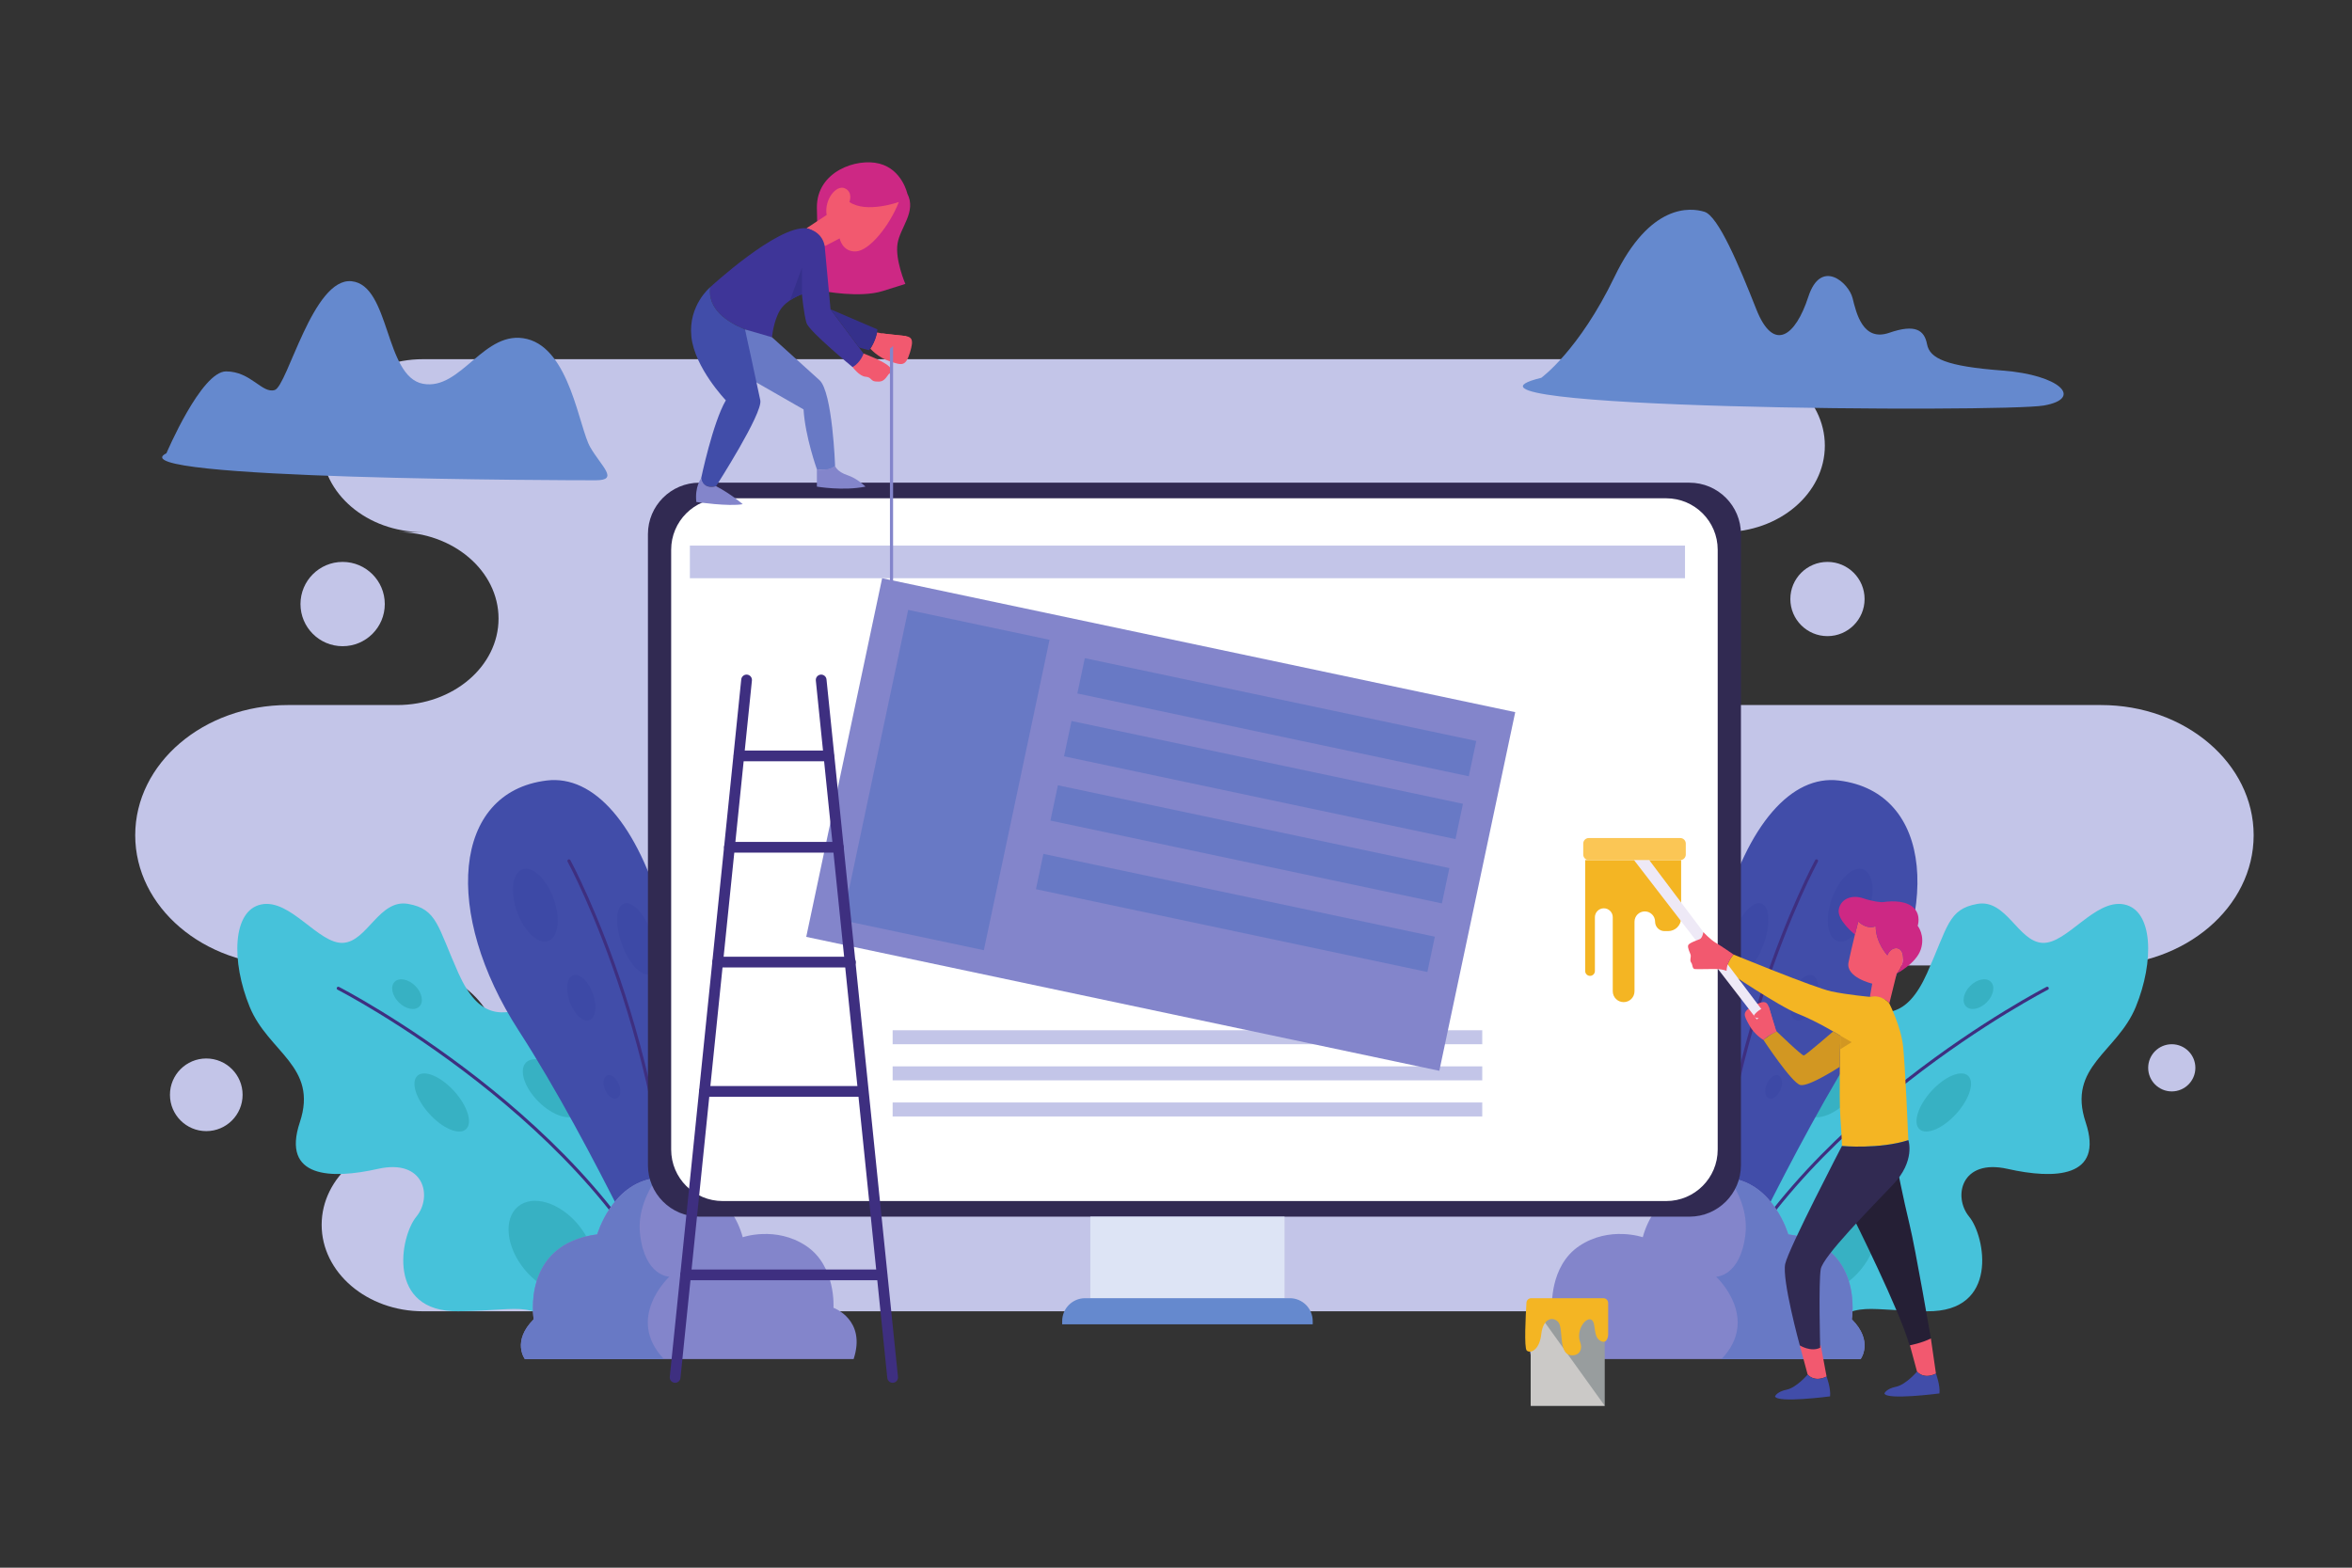 <?xml version="1.0" encoding="UTF-8" standalone="no"?>
<svg
   xmlns:dc="http://purl.org/dc/elements/1.1/"
   xmlns:cc="http://creativecommons.org/ns#"
   xmlns:rdf="http://www.w3.org/1999/02/22-rdf-syntax-ns#"
   xmlns:svg="http://www.w3.org/2000/svg"
   xmlns="http://www.w3.org/2000/svg"
   xmlns:sodipodi="http://sodipodi.sourceforge.net/DTD/sodipodi-0.dtd"
   xmlns:inkscape="http://www.inkscape.org/namespaces/inkscape"
   version="1.1"
   id="svg2404"
   xml:space="preserve"
   width="1000"
   height="666.667"
   viewBox="0 0 1000 666.667"
   sodipodi:docname="web-app-modernization.svg"
   inkscape:version="1.0 (4035a4fb49, 2020-05-01)"><rect x="0" y="0" width="1000" height="666.667" fill="#333333" stroke="none"/><defs
     id="defs2408" /><sodipodi:namedview
     inkscape:document-rotation="0"
     pagecolor="#ffffff"
     bordercolor="#666666"
     borderopacity="1"
     objecttolerance="10"
     gridtolerance="10"
     guidetolerance="10"
     inkscape:pageopacity="0"
     inkscape:pageshadow="2"
     inkscape:window-width="1920"
     inkscape:window-height="1013"
     id="namedview2406"
     showgrid="false"
     inkscape:zoom="0.63149998"
     inkscape:cx="551.5"
     inkscape:cy="387.45572"
     inkscape:window-x="-9"
     inkscape:window-y="-9"
     inkscape:window-maximized="1"
     inkscape:current-layer="g2412" /><g
     id="g2412"
     inkscape:groupmode="layer"
     inkscape:label="ink_ext_XXXXXX"
     transform="matrix(1.333,0,0,-1.333,0,666.667)"><path
       id="path2418"
       style="fill:#c3c5e8;fill-opacity:1;fill-rule:nonzero;stroke:none;stroke-width:0.1"
       d="m 670.131,275.202 h -120.42 c 1.13,0 2.245,0.05 3.345,0.147 -16.286,1.427 -28.991,13.166 -28.991,27.436 v 0 c 0,14.27 12.705,26.008 28.991,27.437 -1.1,0.096 -2.215,0.146 -3.345,0.146 17.858,0 32.335,12.35 32.335,27.584 v 0 c 0,15.233 -14.477,27.583 -32.335,27.583 H 134.93 c -17.858,0 -32.335,-12.35 -32.335,-27.583 v 0 c 0,-15.234 14.477,-27.584 32.335,-27.584 h -8.251 c 17.858,0 32.335,-12.349 32.335,-27.583 v 0 c 0,-15.234 -14.477,-27.583 -32.335,-27.583 H 91.817 c -26.89,0 -48.688,-18.595 -48.688,-41.533 v 0 c 0,-22.939 21.799,-41.533 48.688,-41.533 h 34.865 c 17.857,-0.002 32.332,-12.351 32.332,-27.583 v -0.001 c 0,-15.234 -14.477,-27.583 -32.335,-27.583 h 8.251 c -17.858,0 -32.335,-12.35 -32.335,-27.583 v 0 c 0,-15.234 14.477,-27.583 32.335,-27.583 h 414.781 c 17.858,0 32.335,12.349 32.335,27.583 v 0 c 0,15.233 -14.477,27.583 -32.335,27.583 1.13,0 2.245,0.051 3.345,0.146 -16.286,1.429 -28.991,13.167 -28.991,27.437 v 0.001 c 0,14.269 12.705,26.008 28.991,27.435 -1.099,0.097 -2.214,0.147 -3.342,0.148 h 120.417 c 26.889,0 48.688,18.594 48.688,41.533 v 0 c 0,22.938 -21.799,41.533 -48.688,41.533" /><path
       id="path2420"
       style="fill:#46c2da;fill-opacity:1;fill-rule:nonzero;stroke:none;stroke-width:0.1"
       d="m 216.745,77.635 c 0,0 -12.584,-18.424 -31.168,-5.044 -18.583,13.38 -16.198,9.504 -39.319,9.212 -23.121,-0.292 -18.661,23.866 -13.458,30.184 5.204,6.319 2.602,18.584 -12.265,15.239 -14.867,-3.345 -30.848,-2.973 -24.901,14.867 5.946,17.84 -10.036,22.3 -15.982,36.795 -5.947,14.495 -5.575,30.848 3.717,32.707 9.291,1.858 18.211,-12.637 26.016,-12.266 7.805,0.372 11.522,14.081 20.814,12.43 9.291,-1.652 9.367,-7.226 16.019,-22.093 6.653,-14.866 14.086,-13.752 23.377,-10.406 9.292,3.345 18.212,-1.115 23.044,-14.124 4.831,-13.008 6.566,-29.362 10.53,-30.848 3.965,-1.487 23.93,-34.885 13.576,-56.653" /><path
       id="path2422"
       style="fill:none;stroke:#3e2f80;stroke-width:1;stroke-linecap:round;stroke-linejoin:round;stroke-miterlimit:10;stroke-dasharray:none;stroke-opacity:1"
       d="m 107.898,184.834 c 0,0 82.405,-42.317 108.847,-107.199" /><path
       id="path2424"
       style="fill:#37b1c3;fill-opacity:1;fill-rule:nonzero;stroke:none;stroke-width:0.1"
       d="m 144.869,152.014 c 4.272,-4.717 5.954,-10.153 3.757,-12.143 -2.196,-1.989 -7.439,0.222 -11.711,4.938 -4.272,4.716 -5.954,10.152 -3.758,12.141 2.197,1.99 7.441,-0.22 11.712,-4.936" /><path
       id="path2426"
       style="fill:#37b1c3;fill-opacity:1;fill-rule:nonzero;stroke:none;stroke-width:0.1"
       d="m 132.455,185.605 c 2.177,-2.178 2.766,-5.12 1.314,-6.571 -1.451,-1.452 -4.393,-0.863 -6.57,1.314 -2.177,2.177 -2.765,5.119 -1.314,6.57 1.451,1.451 4.393,0.863 6.57,-1.313" /><path
       id="path2428"
       style="fill:#37b1c3;fill-opacity:1;fill-rule:nonzero;stroke:none;stroke-width:0.1"
       d="m 180.277,157.234 c 4.536,-4.535 6.301,-10.125 3.942,-12.483 -2.358,-2.358 -7.947,-0.594 -12.483,3.942 -4.536,4.537 -6.301,10.125 -3.942,12.484 2.358,2.358 7.948,0.594 12.483,-3.943" /><path
       id="path2430"
       style="fill:#37b1c3;fill-opacity:1;fill-rule:nonzero;stroke:none;stroke-width:0.1"
       d="m 184.54,109.296 c 5.885,-7.186 6.794,-16.174 2.03,-20.076 -4.764,-3.902 -13.397,-1.24 -19.282,5.947 -5.886,7.186 -6.794,16.174 -2.03,20.075 4.764,3.903 13.397,1.24 19.282,-5.946" /><path
       id="path2432"
       style="fill:#414da9;fill-opacity:1;fill-rule:nonzero;stroke:none;stroke-width:0.1"
       d="m 214.479,78.671 c 0,0 -24.901,55.336 -49.06,92.71 -24.158,37.373 -21.185,76.027 8.92,79.744 30.106,3.716 56.122,-62.812 40.14,-172.454" /><path
       id="path2434"
       style="fill:none;stroke:#3e2f80;stroke-width:1;stroke-linecap:round;stroke-linejoin:round;stroke-miterlimit:10;stroke-dasharray:none;stroke-opacity:1"
       d="m 181.479,225.48 c 0,0 35.603,-65.414 33,-146.809" /><path
       id="path2436"
       style="fill:#3d49a6;fill-opacity:1;fill-rule:nonzero;stroke:none;stroke-width:0.1"
       d="m 176.572,213.462 c 2.28,-6.307 1.519,-12.361 -1.698,-13.524 -3.218,-1.163 -7.674,3.006 -9.953,9.313 -2.279,6.306 -1.518,12.36 1.699,13.523 3.218,1.164 7.673,-3.006 9.952,-9.312" /><path
       id="path2438"
       style="fill:#3d49a6;fill-opacity:1;fill-rule:nonzero;stroke:none;stroke-width:0.1"
       d="m 189.097,183.178 c 1.427,-3.951 0.932,-7.75 -1.107,-8.488 -2.039,-0.737 -4.849,1.869 -6.277,5.819 -1.428,3.95 -0.932,7.75 1.107,8.487 2.038,0.736 4.849,-1.868 6.277,-5.818" /><path
       id="path2440"
       style="fill:#3d49a6;fill-opacity:1;fill-rule:nonzero;stroke:none;stroke-width:0.1"
       d="m 207.86,202.358 c 2.244,-6.21 1.934,-12.012 -0.692,-12.961 -2.627,-0.95 -6.575,3.314 -8.819,9.524 -2.245,6.21 -1.935,12.013 0.692,12.962 2.626,0.949 6.575,-3.315 8.819,-9.525" /><path
       id="path2442"
       style="fill:#3d49a6;fill-opacity:1;fill-rule:nonzero;stroke:none;stroke-width:0.1"
       d="m 197.354,154.302 c 0.855,-2.017 0.57,-4.065 -0.636,-4.576 -1.206,-0.511 -2.876,0.709 -3.731,2.724 -0.854,2.016 -0.57,4.065 0.637,4.576 1.206,0.511 2.876,-0.709 3.73,-2.724" /><path
       id="path2444"
       style="fill:#8385cb;fill-opacity:1;fill-rule:nonzero;stroke:none;stroke-width:0.1"
       d="m 167.407,66.558 c 0,0 -4.23,5.64 2.821,12.69 0,0 -4.078,23.878 20.27,27.094 0,0 4.594,16.078 18.376,17.916 13.782,1.838 24.807,-6.891 28.023,-18.835 0,0 10.566,3.675 20.213,-2.757 9.648,-6.432 8.729,-19.754 8.729,-19.754 0,0 10.566,-3.766 6.432,-16.354 H 167.407" /><path
       id="path2446"
       style="fill:#6879c5;fill-opacity:1;fill-rule:nonzero;stroke:none;stroke-width:0.1"
       d="m 213.505,92.836 c 0,0 -7.76,0 -9.348,13.515 -0.821,6.99 2.176,13.395 5.26,17.955 -0.182,-0.022 -0.359,-0.024 -0.543,-0.048 -13.782,-1.838 -18.376,-17.916 -18.376,-17.916 -24.348,-3.216 -20.27,-27.094 -20.27,-27.094 -7.051,-7.05 -2.821,-12.69 -2.821,-12.69 h 44.357 c -12.502,13.131 1.741,26.278 1.741,26.278" /><path
       id="path2448"
       style="fill:#46c2da;fill-opacity:1;fill-rule:nonzero;stroke:none;stroke-width:0.1"
       d="m 544.126,77.635 c 0,0 12.584,-18.424 31.168,-5.044 18.583,13.38 16.197,9.504 39.318,9.212 23.121,-0.292 18.661,23.866 13.458,30.184 -5.203,6.319 -2.601,18.584 12.266,15.239 14.866,-3.345 30.848,-2.973 24.901,14.867 -5.946,17.84 10.035,22.3 15.982,36.795 5.947,14.495 5.575,30.848 -3.717,32.707 -9.291,1.858 -18.211,-12.637 -26.017,-12.266 -7.804,0.372 -11.521,14.081 -20.813,12.43 -9.291,-1.652 -9.367,-7.226 -16.02,-22.093 -6.651,-14.866 -14.085,-13.752 -23.377,-10.406 -9.292,3.345 -18.212,-1.115 -23.043,-14.124 -4.832,-13.008 -6.566,-29.362 -10.531,-30.848 -3.964,-1.487 -23.929,-34.885 -13.575,-56.653" /><path
       id="path2450"
       style="fill:none;stroke:#3e2f80;stroke-width:1;stroke-linecap:round;stroke-linejoin:round;stroke-miterlimit:10;stroke-dasharray:none;stroke-opacity:1"
       d="m 652.973,184.834 c 0,0 -82.406,-42.317 -108.847,-107.199" /><path
       id="path2452"
       style="fill:#37b1c3;fill-opacity:1;fill-rule:nonzero;stroke:none;stroke-width:0.1"
       d="m 616.002,152.014 c -4.273,-4.717 -5.954,-10.153 -3.758,-12.143 2.196,-1.989 7.441,0.222 11.712,4.938 4.271,4.716 5.954,10.152 3.758,12.141 -2.197,1.99 -7.441,-0.22 -11.712,-4.936" /><path
       id="path2454"
       style="fill:#37b1c3;fill-opacity:1;fill-rule:nonzero;stroke:none;stroke-width:0.1"
       d="m 628.416,185.605 c -2.178,-2.178 -2.766,-5.12 -1.314,-6.571 1.451,-1.452 4.393,-0.863 6.57,1.314 2.178,2.177 2.765,5.119 1.314,6.57 -1.452,1.451 -4.393,0.863 -6.57,-1.313" /><path
       id="path2456"
       style="fill:#37b1c3;fill-opacity:1;fill-rule:nonzero;stroke:none;stroke-width:0.1"
       d="m 580.594,157.234 c -4.536,-4.535 -6.301,-10.125 -3.943,-12.483 2.359,-2.358 7.948,-0.594 12.484,3.942 4.536,4.537 6.3,10.125 3.942,12.484 -2.358,2.358 -7.948,0.594 -12.483,-3.943" /><path
       id="path2458"
       style="fill:#37b1c3;fill-opacity:1;fill-rule:nonzero;stroke:none;stroke-width:0.1"
       d="m 576.331,109.296 c -5.886,-7.186 -6.794,-16.174 -2.03,-20.076 4.764,-3.902 13.397,-1.24 19.282,5.947 5.886,7.186 6.794,16.174 2.03,20.075 -4.764,3.903 -13.397,1.24 -19.282,-5.946" /><path
       id="path2460"
       style="fill:#414da9;fill-opacity:1;fill-rule:nonzero;stroke:none;stroke-width:0.1"
       d="m 546.392,78.671 c 0,0 24.901,55.336 49.059,92.71 24.158,37.373 21.186,76.027 -8.92,79.744 -30.105,3.716 -56.122,-62.812 -40.139,-172.454" /><path
       id="path2462"
       style="fill:none;stroke:#3e2f80;stroke-width:1;stroke-linecap:round;stroke-linejoin:round;stroke-miterlimit:10;stroke-dasharray:none;stroke-opacity:1"
       d="m 579.392,225.48 c 0,0 -35.603,-65.414 -33,-146.809" /><path
       id="path2464"
       style="fill:#3d49a6;fill-opacity:1;fill-rule:nonzero;stroke:none;stroke-width:0.1"
       d="m 584.299,213.462 c -2.28,-6.307 -1.519,-12.361 1.698,-13.524 3.218,-1.163 7.674,3.006 9.953,9.313 2.278,6.306 1.518,12.36 -1.699,13.523 -3.218,1.164 -7.674,-3.006 -9.952,-9.312" /><path
       id="path2466"
       style="fill:#3d49a6;fill-opacity:1;fill-rule:nonzero;stroke:none;stroke-width:0.1"
       d="m 571.774,183.178 c -1.427,-3.951 -0.931,-7.75 1.107,-8.488 2.039,-0.737 4.849,1.869 6.277,5.819 1.428,3.95 0.932,7.75 -1.107,8.487 -2.038,0.736 -4.849,-1.868 -6.277,-5.818" /><path
       id="path2468"
       style="fill:#3d49a6;fill-opacity:1;fill-rule:nonzero;stroke:none;stroke-width:0.1"
       d="m 553.011,202.358 c -2.244,-6.21 -1.935,-12.012 0.692,-12.961 2.627,-0.95 6.575,3.314 8.819,9.524 2.245,6.21 1.935,12.013 -0.692,12.962 -2.627,0.949 -6.575,-3.315 -8.819,-9.525" /><path
       id="path2470"
       style="fill:#3d49a6;fill-opacity:1;fill-rule:nonzero;stroke:none;stroke-width:0.1"
       d="m 563.517,154.302 c -0.855,-2.017 -0.57,-4.065 0.636,-4.576 1.206,-0.511 2.876,0.709 3.731,2.724 0.854,2.016 0.569,4.065 -0.637,4.576 -1.206,0.511 -2.876,-0.709 -3.73,-2.724" /><path
       id="path2472"
       style="fill:#8385cb;fill-opacity:1;fill-rule:nonzero;stroke:none;stroke-width:0.1"
       d="m 593.464,66.558 c 0,0 4.23,5.64 -2.821,12.69 0,0 4.078,23.878 -20.27,27.094 0,0 -4.594,16.078 -18.376,17.916 -13.782,1.838 -24.808,-6.891 -28.023,-18.835 0,0 -10.567,3.675 -20.213,-2.757 -9.648,-6.432 -8.729,-19.754 -8.729,-19.754 0,0 -10.566,-3.766 -6.431,-16.354 h 104.863" /><path
       id="path2474"
       style="fill:#6879c5;fill-opacity:1;fill-rule:nonzero;stroke:none;stroke-width:0.1"
       d="m 547.365,92.836 c 0,0 7.761,0 9.349,13.515 0.82,6.99 -2.176,13.395 -5.261,17.955 0.183,-0.022 0.36,-0.024 0.544,-0.048 13.782,-1.838 18.376,-17.916 18.376,-17.916 24.348,-3.216 20.27,-27.094 20.27,-27.094 7.051,-7.05 2.821,-12.69 2.821,-12.69 h -44.358 c 12.503,13.131 -1.741,26.278 -1.741,26.278" /><path
       id="path2476"
       style="fill:#312a52;fill-opacity:1;fill-rule:nonzero;stroke:none;stroke-width:0.1"
       d="M 538.862,111.987 H 223.085 c -9.07,0 -16.423,7.354 -16.423,16.424 v 201.304 c 0,9.07 7.353,16.423 16.423,16.423 h 315.777 c 9.071,0 16.424,-7.353 16.424,-16.423 V 128.411 c 0,-9.07 -7.353,-16.424 -16.424,-16.424" /><path
       id="path2478"
       style="fill:#ffffff;fill-opacity:1;fill-rule:nonzero;stroke:none;stroke-width:0.1"
       d="M 531.45,116.966 H 230.497 c -9.07,0 -16.423,7.352 -16.423,16.423 v 191.347 c 0,9.071 7.353,16.424 16.423,16.424 H 531.45 c 9.071,0 16.424,-7.353 16.424,-16.424 V 133.389 c 0,-9.071 -7.353,-16.423 -16.424,-16.423" /><path
       id="path2480"
       style="fill:#c3c5e8;fill-opacity:1;fill-rule:nonzero;stroke:none;stroke-width:0.1"
       d="M 537.446,326.068 H 220.042 v -10.407 h 317.404 v 10.407" /><path
       id="path2482"
       style="fill:#c3c5e8;fill-opacity:1;fill-rule:nonzero;stroke:none;stroke-width:0.1"
       d="M 472.775,166.994 H 284.712 v 4.46 h 188.063 v -4.46" /><path
       id="path2484"
       style="fill:#c3c5e8;fill-opacity:1;fill-rule:nonzero;stroke:none;stroke-width:0.1"
       d="M 472.775,155.473 H 284.712 v 4.46 h 188.063 v -4.46" /><path
       id="path2486"
       style="fill:#c3c5e8;fill-opacity:1;fill-rule:nonzero;stroke:none;stroke-width:0.1"
       d="M 472.775,143.951 H 284.712 v 4.46 h 188.063 v -4.46" /><path
       id="path2488"
       style="fill:#dde4f5;fill-opacity:1;fill-rule:nonzero;stroke:none;stroke-width:0.1"
       d="m 409.716,85.971 h -61.945 v 26.016 h 61.945 V 85.971" /><path
       id="path2490"
       style="fill:#6589ce;fill-opacity:1;fill-rule:nonzero;stroke:none;stroke-width:0.1"
       d="M 418.698,77.635 H 338.79 v 1.028 c 0,4.036 3.272,7.308 7.307,7.308 h 65.294 c 4.036,0 7.307,-3.272 7.307,-7.308 v -1.028" /><path
       id="path2492"
       style="fill:#6589ce;fill-opacity:1;fill-rule:nonzero;stroke:none;stroke-width:0.1"
       d="m 53.086,355.529 c 0,0 11.078,26.116 19.022,26.112 7.944,-0.003 11.465,-7.176 15.515,-5.941 4.05,1.234 12.195,35.976 24.528,34.704 12.334,-1.274 10.497,-30.453 22.769,-32.715 12.271,-2.262 19.482,17.642 33.174,14.298 13.693,-3.344 16.588,-28.353 20.171,-34.537 3.583,-6.184 9.269,-10.514 1.819,-10.542 -7.449,-0.028 -153.91,0.251 -136.998,8.621" /><path
       id="path2494"
       style="fill:#6589ce;fill-opacity:1;fill-rule:nonzero;stroke:none;stroke-width:0.1"
       d="m 491.592,379.596 c 0,0 12.015,8.644 23.365,32.213 11.35,23.57 24.297,22.111 28.689,20.752 4.392,-1.359 10.975,-16.983 16.527,-31.062 5.552,-14.079 12.558,-8.509 16.595,3.924 4.035,12.434 12.904,4.5 14.122,-0.406 1.218,-4.906 3.325,-13.956 11.673,-11.066 8.349,2.89 11.215,0.871 12.083,-3.644 0.868,-4.515 5.941,-7.028 24.104,-8.401 18.164,-1.374 25.939,-8.875 13.158,-11.148 -12.781,-2.274 -201.442,-1.178 -160.316,8.838" /><path
       id="path2496"
       style="fill:#f4b523;fill-opacity:1;fill-rule:nonzero;stroke:none;stroke-width:0.1"
       d="m 505.606,225.738 v -35.39 c 0,-0.856 0.694,-1.549 1.549,-1.549 v 0 c 0.855,0 1.548,0.693 1.548,1.549 v 17.158 c 0,1.574 1.276,2.849 2.85,2.849 v 0 c 1.574,0 2.849,-1.275 2.849,-2.849 v -23.611 c 0,-1.915 1.553,-3.469 3.469,-3.469 v 0 c 1.916,0 3.469,1.554 3.469,3.469 v 22.186 c 0,1.814 1.471,3.283 3.283,3.283 v 0 c 1.814,0 3.283,-1.469 3.283,-3.283 v 0 c 0,-1.656 1.343,-2.999 2.999,-2.999 h 1.152 c 2.292,0 4.15,1.858 4.15,4.15 v 18.506 h -30.601" /><path
       id="path2498"
       style="fill:#fbc655;fill-opacity:1;fill-rule:nonzero;stroke:none;stroke-width:0.1"
       d="m 535.927,225.738 h -29.173 c -0.976,0 -1.767,0.792 -1.767,1.768 v 3.507 c 0,0.975 0.791,1.766 1.767,1.766 h 29.173 c 0.975,0 1.766,-0.791 1.766,-1.766 v -3.507 c 0,-0.976 -0.791,-1.768 -1.766,-1.768" /><path
       id="path2500"
       style="fill:#f2596f;fill-opacity:1;fill-rule:nonzero;stroke:none;stroke-width:0.1"
       d="m 592.7,206.144 c 0,0 -2.106,-8.177 -3.097,-13.009 -0.991,-4.831 7.557,-6.814 7.557,-6.814 l -0.743,-4.213 c 0,0 4.708,0.248 6.194,-2.105 l 2.355,9.539 c 0,0 2.477,2.602 1.981,5.823 -0.495,3.221 -3.84,2.85 -4.955,0 0,0 -3.731,3.964 -3.724,9.291 0,0 -2.47,-1.362 -5.568,1.488" /><path
       id="path2502"
       style="fill:#cd2884;fill-opacity:1;fill-rule:nonzero;stroke:none;stroke-width:0.1"
       d="m 611.655,204.78 c 0,0 1.115,3.222 -1.115,5.575 -2.23,2.354 -6.565,2.478 -9.911,1.983 -0.612,-0.091 -3.097,0.124 -6.442,1.238 -3.345,1.115 -6.938,0 -7.681,-3.469 -0.743,-3.468 5.146,-8.131 5.146,-8.131 v 0 c 0.589,2.384 1.048,4.168 1.048,4.168 3.098,-2.85 5.568,-1.488 5.568,-1.488 -0.007,-5.327 3.724,-9.291 3.724,-9.291 1.115,2.85 4.46,3.221 4.955,0 0.496,-3.221 -1.981,-5.823 -1.981,-5.823 0,0 6.194,3.222 7.68,7.682 1.487,4.46 -0.991,7.556 -0.991,7.556" /><path
       id="path2504"
       style="fill:#f4b523;fill-opacity:1;fill-rule:nonzero;stroke:none;stroke-width:0.1"
       d="m 596.417,182.108 c 0,0 -6.938,0.621 -12.265,1.735 -5.327,1.115 -31.22,11.769 -31.22,11.769 0,0 -2.23,-2.353 -2.23,-5.203 0,0 16.601,-11.273 22.858,-13.752 6.255,-2.477 13.441,-6.937 13.441,-6.937 0,0 -0.495,-19.203 0,-26.017 0.496,-6.813 0.496,-9.168 0.496,-9.168 0,0 11.894,-1.115 21.185,1.859 0,0 -0.984,23.415 -1.669,29.857 -0.685,6.442 -4.402,13.752 -4.402,13.752 0,0 -2.229,2.973 -6.194,2.105" /><path
       id="path2506"
       style="fill:#d29722;fill-opacity:1;fill-rule:nonzero;stroke:none;stroke-width:0.1"
       d="m 586.822,159.808 c 0.064,5.413 0.179,9.912 0.179,9.912 0,0 -0.888,0.55 -2.293,1.362 -0.006,-0.005 -8.732,-7.557 -9.353,-7.681 -0.619,-0.124 -8.671,7.682 -8.671,7.682 -1.735,-0.62 -4.212,-2.726 -4.212,-2.726 0,0 9.044,-13.752 11.769,-14.371 2.726,-0.62 12.581,5.822 12.581,5.822 v 0" /><path
       id="path2508"
       style="fill:#f2596f;fill-opacity:1;fill-rule:nonzero;stroke:none;stroke-width:0.1"
       d="m 564.484,177.959 c 0,0 1.425,-5.297 2.2,-6.876 0,0 -2.695,-1.178 -4.212,-2.726 0,0 -2.819,1.58 -4.584,4.801 -1.766,3.221 -2.324,4.15 1.393,6.102 3.717,1.951 4.433,1.413 5.203,-1.301" /><path
       id="path2510"
       style="fill:#d29722;fill-opacity:1;fill-rule:nonzero;stroke:none;stroke-width:0.1"
       d="m 587.001,169.72 3.593,-2.075 -3.593,-2.23 z" /><path
       id="path2512"
       style="fill:#f2596f;fill-opacity:1;fill-rule:nonzero;stroke:none;stroke-width:0.1"
       d="m 574.055,70.918 2.508,-9.291 c 0,0 1.952,-2.602 6.04,-0.65 l -1.857,9.941 h -6.691" /><path
       id="path2514"
       style="fill:#414da9;fill-opacity:1;fill-rule:nonzero;stroke:none;stroke-width:0.1"
       d="m 566.157,54.658 c 0,0 0.558,1.487 3.717,2.137 3.159,0.65 6.689,4.832 6.689,4.832 0,0 2.045,-2.695 6.04,-0.65 0,0 1.394,-3.717 1.116,-6.319 0,0 -16.911,-2.23 -17.562,0" /><path
       id="path2516"
       style="fill:#f2596f;fill-opacity:1;fill-rule:nonzero;stroke:none;stroke-width:0.1"
       d="m 608.941,71.855 2.509,-9.291 c 0,0 1.951,-2.602 6.04,-0.651 l -1.623,11.235 -6.926,-1.293" /><path
       id="path2518"
       style="fill:#414da9;fill-opacity:1;fill-rule:nonzero;stroke:none;stroke-width:0.1"
       d="m 601.044,55.595 c 0,0 0.557,1.486 3.716,2.136 3.159,0.651 6.69,4.833 6.69,4.833 0,0 2.044,-2.695 6.04,-0.651 0,0 1.394,-3.717 1.114,-6.318 0,0 -16.91,-2.231 -17.56,0" /><path
       id="path2520"
       style="fill:#251f35;fill-opacity:1;fill-rule:nonzero;stroke:none;stroke-width:0.1"
       d="m 609.047,70.918 c 0,0 4.033,0.744 6.82,2.23 0,0 -4.906,28.619 -6.82,36.423 -1.913,7.806 -4.144,19.142 -4.144,19.142 l -13.937,-16.726 c 0,0 15.163,-30.291 18.081,-41.069" /><path
       id="path2522"
       style="fill:#312a52;fill-opacity:1;fill-rule:nonzero;stroke:none;stroke-width:0.1"
       d="m 608.682,136.394 c -9.291,-2.974 -21.185,-1.859 -21.185,-1.859 0,0 -16.973,-32.583 -18.088,-37.599 -1.115,-5.018 4.646,-26.018 4.646,-26.018 0,0 3.531,-2.229 6.505,-0.743 0,0 -0.558,20.999 0.185,25.088 0.743,4.088 15.796,19.326 23.043,26.945 7.248,7.619 4.894,14.186 4.894,14.186" /><path
       id="path2524"
       style="fill:#eee9f6;fill-opacity:1;fill-rule:nonzero;stroke:none;stroke-width:0.1"
       d="m 521.176,225.738 39.189,-50.83 2.409,1.997 -36.743,48.833 h -4.855" /><path
       id="path2526"
       style="fill:#f2596f;fill-opacity:1;fill-rule:nonzero;stroke:none;stroke-width:0.1"
       d="m 552.932,195.612 c 0,0 -3.871,2.696 -5.637,3.717 -1.766,1.023 -3.995,3.439 -3.995,3.439 0,0 -0.279,-1.859 -1.115,-2.231 -0.836,-0.371 -3.438,-1.208 -3.717,-1.951 -0.279,-0.743 0.465,-2.23 0.743,-2.974 0.279,-0.743 -0.371,-1.827 0.186,-2.539 0.557,-0.713 0.279,-2.013 1.208,-2.106 0.929,-0.093 6.225,0.093 7.526,0 1.301,-0.093 2.571,-0.558 2.571,-0.558 0,0 -0.124,2.509 2.23,5.203" /><path
       id="path2528"
       style="fill:#f2596f;fill-opacity:1;fill-rule:nonzero;stroke:none;stroke-width:0.1"
       d="m 562.472,170.711 c 0,0 -2.279,2.817 0,4.553 0,0 -3.841,-0.186 -2.912,1.115 0.929,1.301 2.943,2.479 4.538,2.726 l 2.037,-6.632 -3.663,-1.762" /><path
       id="path2530"
       style="fill:#8385cb;fill-opacity:1;fill-rule:nonzero;stroke:none;stroke-width:0.1"
       d="M 459.086,158.519 257.154,201.243 281.362,315.661 483.295,272.937 459.086,158.519" /><path
       id="path2532"
       style="fill:#6879c5;fill-opacity:1;fill-rule:nonzero;stroke:none;stroke-width:0.1"
       d="m 313.805,196.991 -45.088,9.54 20.95,99.023 45.089,-9.54 -20.951,-99.023" /><path
       id="path2534"
       style="fill:#6879c5;fill-opacity:1;fill-rule:nonzero;stroke:none;stroke-width:0.1"
       d="m 468.48,252.478 -124.855,26.416 2.384,11.267 124.855,-26.416 -2.384,-11.267" /><path
       id="path2536"
       style="fill:#6879c5;fill-opacity:1;fill-rule:nonzero;stroke:none;stroke-width:0.1"
       d="m 464.239,232.431 -124.855,26.416 2.384,11.267 124.855,-26.417 -2.384,-11.266" /><path
       id="path2538"
       style="fill:#6879c5;fill-opacity:1;fill-rule:nonzero;stroke:none;stroke-width:0.1"
       d="m 459.9,211.923 -124.855,26.417 2.384,11.266 124.855,-26.417 -2.384,-11.266" /><path
       id="path2540"
       style="fill:#6879c5;fill-opacity:1;fill-rule:nonzero;stroke:none;stroke-width:0.1"
       d="m 455.27,190.038 -124.855,26.416 2.383,11.267 124.855,-26.416 -2.383,-11.267" /><path
       id="path2542"
       style="fill:#f2596f;fill-opacity:1;fill-rule:nonzero;stroke:none;stroke-width:0.1"
       d="m 287.742,393.069 c 0,0 -6.104,0.487 -7.995,1.015 0,0 -0.744,-3.197 -2.135,-5.178 0,0 2.307,-2.772 6.202,-4.055 3.894,-1.283 5.028,-1.705 6.414,2.771 1.386,4.477 0.649,5.153 -2.486,5.447" /><path
       id="path2544"
       style="fill:#cd2884;fill-opacity:1;fill-rule:nonzero;stroke:none;stroke-width:0.1"
       d="m 289.39,438.386 c 0,0 -1.66,7.676 -8.92,9.543 -7.262,1.867 -19.917,-2.49 -19.917,-13.9 0,-11.41 2.075,-26.762 2.075,-26.762 0,0 11.618,-2.282 18.879,0 7.261,2.282 7.261,2.282 7.261,2.282 0,0 -3.319,7.676 -2.49,12.863 0.83,5.186 6.117,10.158 3.112,15.974" /><path
       id="path2546"
       style="fill:#f2596f;fill-opacity:1;fill-rule:nonzero;stroke:none;stroke-width:0.1"
       d="m 286.693,435.689 c 0,0 -10.373,-3.734 -15.767,0 0,0 1.245,3.112 -1.452,4.356 -2.697,1.246 -6.639,-3.526 -5.808,-8.506 l -6.432,-4.239 c 0,0 4.357,-0.946 5.809,-5.718 l 4.771,2.489 c 0,0 0.831,-4.356 5.187,-4.149 4.356,0.207 10.788,8.298 13.692,15.767" /><path
       id="path2548"
       style="fill:#3e3598;fill-opacity:1;fill-rule:nonzero;stroke:none;stroke-width:0.1"
       d="m 226.53,408.512 c 0,0 21.368,19.734 30.704,18.788 0,0 4.979,-0.739 5.809,-5.718 l 1.867,-20.124 10.519,-14.107 c 0,0 -0.768,-3.734 -3.465,-4.357 0,0 -13.9,11.411 -14.73,14.108 -0.83,2.696 -1.452,9.151 -1.452,9.151 0,0 -4.979,-1.683 -7.054,-5.21 -2.074,-3.526 -2.489,-8.505 -2.489,-8.505 0,0 -21.368,3.526 -19.709,15.974" /><path
       id="path2550"
       style="fill:#6879c5;fill-opacity:1;fill-rule:nonzero;stroke:none;stroke-width:0.1"
       d="m 246.239,392.538 c 0,0 10.995,-9.958 15.144,-13.693 4.149,-3.734 4.979,-27.385 4.979,-27.385 0,0 -1.659,-1.867 -5.809,-1.037 0,0 -3.734,10.373 -4.253,19.086 l -17.737,10.166 -0.944,15.367 8.62,-2.504" /><path
       id="path2552"
       style="fill:#414da9;fill-opacity:1;fill-rule:nonzero;stroke:none;stroke-width:0.1"
       d="m 237.619,395.042 v 0 c -5.72,2.323 -12.019,6.495 -11.089,13.47 0,0 -7.053,-5.809 -6.016,-15.767 1.037,-9.958 10.995,-20.331 10.995,-20.331 -4.149,-7.054 -7.884,-24.895 -7.884,-24.895 0.208,-3.527 4.772,-2.49 4.772,-2.49 0,0 14.937,23.236 14.107,27.385 -0.829,4.149 -4.885,22.628 -4.885,22.628" /><path
       id="path2554"
       style="fill:#35308b;fill-opacity:1;fill-rule:nonzero;stroke:none;stroke-width:0.1"
       d="m 255.782,406.253 v 8.483 l -3.791,-10.417 c 0,0 1.716,1.127 3.791,1.934" /><path
       id="path2556"
       style="fill:#35308b;fill-opacity:1;fill-rule:nonzero;stroke:none;stroke-width:0.1"
       d="m 264.91,401.458 9.09,-12.191 3.15,-0.879 c 2.632,3.32 2.697,6.654 2.697,6.654 l -14.937,6.416" /><path
       id="path2558"
       style="fill:#8385cb;fill-opacity:1;fill-rule:nonzero;stroke:none;stroke-width:0.1"
       d="m 223.625,347.519 c 0,0 -2.074,-2.697 -1.521,-7.538 0,0 10.373,-1.521 14.799,-0.691 0,0 -3.734,3.25 -8.506,5.739 0,0 -3.941,-1.314 -4.772,2.49" /><path
       id="path2560"
       style="fill:#8385cb;fill-opacity:1;fill-rule:nonzero;stroke:none;stroke-width:0.1"
       d="m 260.553,350.423 v -5.536 c 0,0 8.437,-1.456 15.491,0 0,0 -2.49,2.563 -5.809,3.669 -3.319,1.107 -3.873,2.904 -3.873,2.904 0,0 -2.074,-1.659 -5.809,-1.037" /><path
       id="path2562"
       style="fill:#f2596f;fill-opacity:1;fill-rule:nonzero;stroke:none;stroke-width:0.1"
       d="m 271.964,382.994 c 0,0 2.143,-2.904 4.08,-3.042 1.936,-0.139 1.66,-1.384 3.181,-1.522 1.521,-0.138 2.489,-0.138 3.734,1.66 1.245,1.798 0.415,-0.138 1.245,1.798 0.83,1.936 -8.775,5.463 -8.775,5.463 0,0 -0.768,-2.697 -3.465,-4.357" /><path
       id="path2564"
       style="fill:none;stroke:#8385cb;stroke-width:1;stroke-linecap:butt;stroke-linejoin:miter;stroke-miterlimit:10;stroke-dasharray:none;stroke-opacity:1"
       d="m 284.354,310.326 v 82.321" /><path
       id="path2566"
       style="fill:#f2596f;fill-opacity:1;fill-rule:nonzero;stroke:none;stroke-width:0.1"
       d="m 280.196,389.385 c 0,0 3.556,-1.927 4.997,0.926 0,0 0.578,-4.253 1.816,-2.969 1.24,1.284 2.123,3.735 2.07,5.535 l -7.695,0.888 -1.188,-4.38" /><path
       id="path2568"
       style="fill:#989d9e;fill-opacity:1;fill-rule:nonzero;stroke:none;stroke-width:0.1"
       d="m 511.84,51.653 h -23.609 v 32.884 h 23.609 v -32.884" /><path
       id="path2570"
       style="fill:#cbc9c7;fill-opacity:1;fill-rule:nonzero;stroke:none;stroke-width:0.1"
       d="m 488.231,51.653 h 23.609 l -23.609,32.884 z" /><path
       id="path2572"
       style="fill:#f4b523;fill-opacity:1;fill-rule:nonzero;stroke:none;stroke-width:0.1"
       d="m 488.399,85.971 h 23.009 c 0.844,0 1.529,-0.685 1.529,-1.529 v -10.191 c 0,0 -0.169,-3.204 -2.531,-1.855 -2.36,1.349 -1.264,5.571 -2.697,6.622 -1.758,1.289 -5.163,-3.186 -3.688,-7.135 0.918,-2.461 -0.547,-4.5 -3.142,-4.081 -3.889,0.628 -2.135,8.652 -3.879,10.58 -1.602,1.771 -4.806,1.349 -5.396,-3.878 -0.59,-5.228 -3.541,-6.239 -4.637,-5.228 -0.893,0.824 -0.332,11.373 -0.093,15.265 0.05,0.807 0.717,1.43 1.525,1.43" /><path
       id="path2574"
       style="fill:#3e2f80;fill-opacity:1;fill-rule:nonzero;stroke:none;stroke-width:0.1"
       d="m 215.337,58.986 c -0.059,0 -0.118,0.003 -0.177,0.009 -0.94,0.096 -1.624,0.937 -1.528,1.877 l 22.795,222.505 c 0.096,0.94 0.939,1.628 1.877,1.528 0.94,-0.096 1.624,-0.937 1.528,-1.877 L 217.037,60.522 c -0.091,-0.879 -0.833,-1.536 -1.7,-1.536" /><path
       id="path2576"
       style="fill:#3e2f80;fill-opacity:1;fill-rule:nonzero;stroke:none;stroke-width:0.1"
       d="m 284.709,58.986 c -0.866,0 -1.609,0.657 -1.699,1.536 L 260.214,283.028 c -0.096,0.94 0.588,1.781 1.528,1.877 0.941,0.091 1.781,-0.588 1.877,-1.528 L 286.414,60.872 c 0.097,-0.94 -0.587,-1.781 -1.528,-1.877 -0.059,-0.006 -0.118,-0.009 -0.177,-0.009" /><path
       id="path2578"
       style="fill:#3e2f80;fill-opacity:1;fill-rule:nonzero;stroke:none;stroke-width:0.1"
       d="m 264.3,257.271 h -28.572 c -0.946,0 -1.711,0.766 -1.711,1.711 0,0.945 0.765,1.711 1.711,1.711 H 264.3 c 0.946,0 1.712,-0.766 1.712,-1.711 0,-0.945 -0.766,-1.711 -1.712,-1.711" /><path
       id="path2580"
       style="fill:#3e2f80;fill-opacity:1;fill-rule:nonzero;stroke:none;stroke-width:0.1"
       d="m 267.385,228.116 h -34.723 c -0.946,0 -1.711,0.766 -1.711,1.711 0,0.945 0.765,1.711 1.711,1.711 h 34.723 c 0.945,0 1.711,-0.766 1.711,-1.711 0,-0.945 -0.766,-1.711 -1.711,-1.711" /><path
       id="path2582"
       style="fill:#3e2f80;fill-opacity:1;fill-rule:nonzero;stroke:none;stroke-width:0.1"
       d="M 271.253,191.491 H 228.91 c -0.946,0 -1.712,0.767 -1.712,1.711 0,0.945 0.766,1.711 1.712,1.711 h 42.343 c 0.945,0 1.711,-0.766 1.711,-1.711 0,-0.944 -0.766,-1.711 -1.711,-1.711" /><path
       id="path2584"
       style="fill:#3e2f80;fill-opacity:1;fill-rule:nonzero;stroke:none;stroke-width:0.1"
       d="m 275.271,150.231 h -50.589 c -0.945,0 -1.711,0.767 -1.711,1.711 0,0.946 0.766,1.711 1.711,1.711 h 50.589 c 0.945,0 1.711,-0.765 1.711,-1.711 0,-0.944 -0.766,-1.711 -1.711,-1.711" /><path
       id="path2586"
       style="fill:#3e2f80;fill-opacity:1;fill-rule:nonzero;stroke:none;stroke-width:0.1"
       d="m 281.28,91.699 h -62.594 c -0.946,0 -1.711,0.767 -1.711,1.711 0,0.945 0.765,1.711 1.711,1.711 h 62.594 c 0.945,0 1.711,-0.766 1.711,-1.711 0,-0.944 -0.766,-1.711 -1.711,-1.711" /><path
       id="path2588"
       style="fill:#c3c5e8;fill-opacity:1;fill-rule:nonzero;stroke:none;stroke-width:0.1"
       d="m 122.731,307.418 c 0,-7.425 -6.02,-13.445 -13.446,-13.445 -7.426,0 -13.445,6.02 -13.445,13.445 0,7.427 6.019,13.447 13.445,13.447 7.426,0 13.446,-6.02 13.446,-13.447" /><path
       id="path2590"
       style="fill:#c3c5e8;fill-opacity:1;fill-rule:nonzero;stroke:none;stroke-width:0.1"
       d="m 594.723,309.025 c 0,-6.538 -5.301,-11.838 -11.84,-11.838 -6.538,0 -11.839,5.3 -11.839,11.838 0,6.539 5.301,11.84 11.839,11.84 6.539,0 11.84,-5.301 11.84,-11.84" /><path
       id="path2592"
       style="fill:#c3c5e8;fill-opacity:1;fill-rule:nonzero;stroke:none;stroke-width:0.1"
       d="m 700.23,159.469 c 0,-4.157 -3.369,-7.527 -7.526,-7.527 -4.156,0 -7.525,3.37 -7.525,7.527 0,4.156 3.369,7.525 7.525,7.525 4.157,0 7.526,-3.369 7.526,-7.525" /><path
       id="path2594"
       style="fill:#c3c5e8;fill-opacity:1;fill-rule:nonzero;stroke:none;stroke-width:0.1"
       d="m 77.38,150.862 c 0,-6.399 -5.188,-11.587 -11.587,-11.587 -6.399,0 -11.586,5.188 -11.586,11.587 0,6.399 5.188,11.586 11.586,11.586 6.399,0 11.587,-5.187 11.587,-11.586" /></g></svg>

